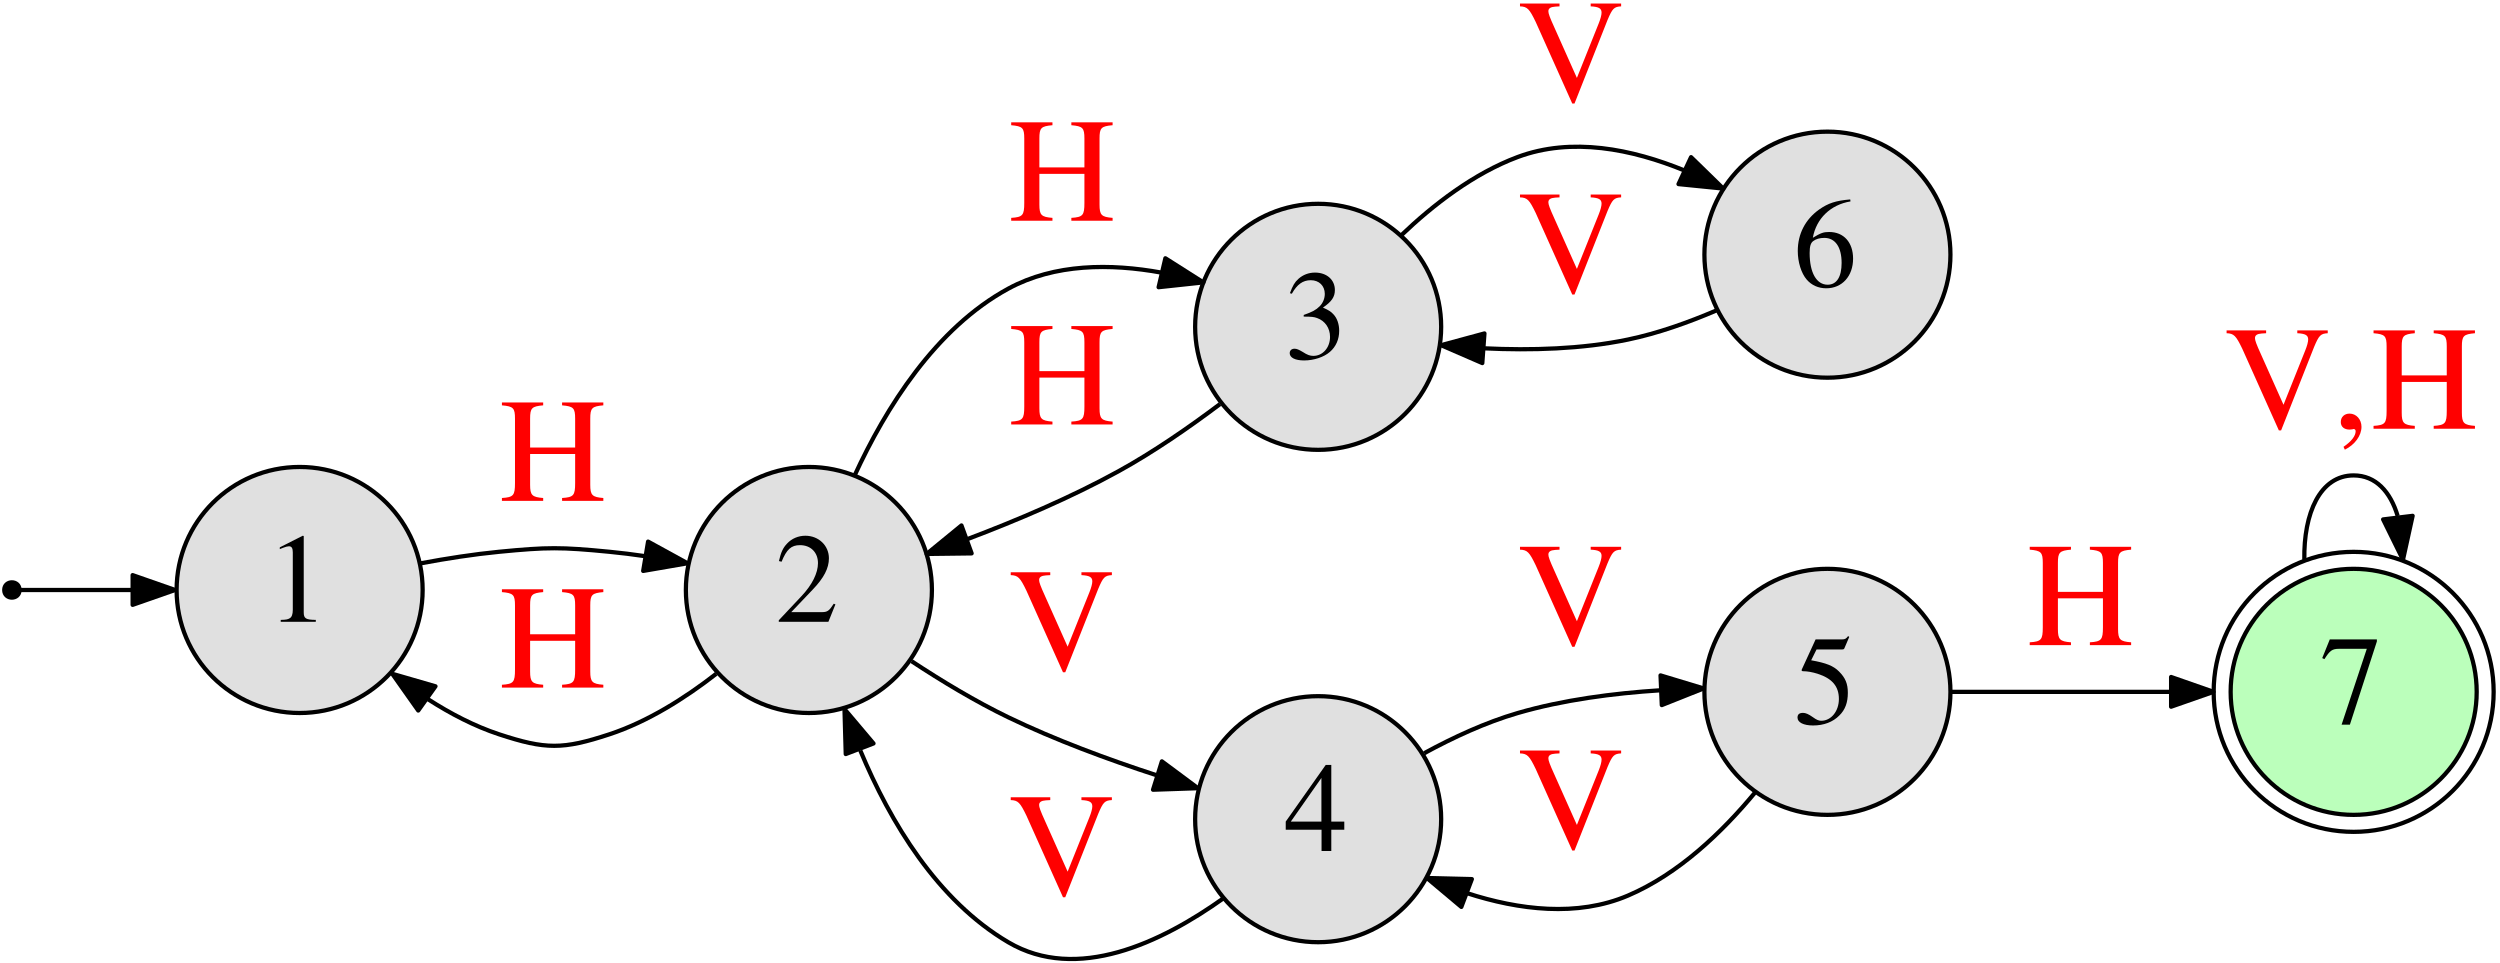 <?xml version="1.0" encoding="UTF-8"?>
<svg xmlns="http://www.w3.org/2000/svg" xmlns:xlink="http://www.w3.org/1999/xlink" width="589pt" height="227pt" viewBox="0 0 589 227" version="1.1">
<rect x="0" y="0" width="589" height="227" fill="#333333" stroke="none"/>
<defs>
<g>
<symbol overflow="visible" id="glyph0-0">
<path style="stroke:none;" d=""/>
</symbol>
<symbol overflow="visible" id="glyph0-1">
<path style="stroke:none;" d="M 8.734 -20.281 L 3.328 -17.547 L 3.328 -17.125 C 3.688 -17.281 4.016 -17.406 4.141 -17.453 C 4.688 -17.672 5.188 -17.797 5.484 -17.797 C 6.125 -17.797 6.391 -17.344 6.391 -16.375 L 6.391 -2.797 C 6.391 -1.797 6.156 -1.109 5.672 -0.844 C 5.219 -0.562 4.797 -0.484 3.547 -0.453 L 3.547 0 L 11.812 0 L 11.812 -0.453 C 9.453 -0.484 8.969 -0.781 8.969 -2.219 L 8.969 -20.219 Z M 8.734 -20.281 "/>
</symbol>
<symbol overflow="visible" id="glyph0-2">
<path style="stroke:none;" d="M 13.469 -19.859 L 2.375 -19.859 L 0.594 -15.453 L 1.109 -15.203 C 2.406 -17.25 2.938 -17.641 4.594 -17.641 L 11.094 -17.641 L 5.156 0.234 L 7.109 0.234 L 13.469 -19.375 Z M 13.469 -19.859 "/>
</symbol>
<symbol overflow="visible" id="glyph0-3">
<path style="stroke:none;" d="M 14.25 -4.109 L 13.859 -4.266 C 12.75 -2.547 12.359 -2.281 11.016 -2.281 L 3.844 -2.281 L 8.875 -7.562 C 11.547 -10.344 12.719 -12.625 12.719 -14.969 C 12.719 -17.969 10.297 -20.281 7.172 -20.281 C 5.516 -20.281 3.953 -19.625 2.844 -18.422 C 1.891 -17.406 1.438 -16.438 0.938 -14.312 L 1.562 -14.156 C 2.766 -17.094 3.844 -18.062 5.906 -18.062 C 8.438 -18.062 10.141 -16.344 10.141 -13.828 C 10.141 -11.484 8.766 -8.703 6.234 -6.031 L 0.906 -0.359 L 0.906 0 L 12.594 0 Z M 14.25 -4.109 "/>
</symbol>
<symbol overflow="visible" id="glyph0-4">
<path style="stroke:none;" d="M 4.594 -9.906 C 6.359 -9.906 7.047 -9.844 7.766 -9.562 C 9.625 -8.906 10.797 -7.203 10.797 -5.125 C 10.797 -2.609 9.094 -0.656 6.875 -0.656 C 6.062 -0.656 5.453 -0.875 4.344 -1.594 C 3.453 -2.125 2.938 -2.344 2.438 -2.344 C 1.734 -2.344 1.297 -1.922 1.297 -1.297 C 1.297 -0.234 2.578 0.422 4.688 0.422 C 6.984 0.422 9.359 -0.359 10.766 -1.594 C 12.188 -2.812 12.953 -4.562 12.953 -6.562 C 12.953 -8.094 12.484 -9.516 11.609 -10.438 C 11.016 -11.094 10.438 -11.453 9.125 -12.031 C 11.188 -13.438 11.938 -14.547 11.938 -16.172 C 11.938 -18.594 10.016 -20.281 7.266 -20.281 C 5.766 -20.281 4.438 -19.766 3.359 -18.812 C 2.453 -18 2.016 -17.219 1.344 -15.422 L 1.797 -15.297 C 3.031 -17.484 4.375 -18.484 6.266 -18.484 C 8.219 -18.484 9.562 -17.156 9.562 -15.266 C 9.562 -14.188 9.125 -13.109 8.375 -12.359 C 7.469 -11.453 6.625 -11.016 4.594 -10.297 Z M 4.594 -9.906 "/>
</symbol>
<symbol overflow="visible" id="glyph0-5">
<path style="stroke:none;" d="M 14.156 -6.938 L 11.094 -6.938 L 11.094 -20.281 L 9.781 -20.281 L 0.359 -6.938 L 0.359 -5.016 L 8.797 -5.016 L 8.797 0 L 11.094 0 L 11.094 -5.016 L 14.156 -5.016 Z M 8.766 -6.938 L 1.562 -6.938 L 8.766 -17.219 Z M 8.766 -6.938 "/>
</symbol>
<symbol overflow="visible" id="glyph0-6">
<path style="stroke:none;" d="M 13.375 -20.516 C 9.953 -20.219 8.219 -19.656 6.031 -18.125 C 2.797 -15.812 1.016 -12.391 1.016 -8.375 C 1.016 -5.766 1.828 -3.125 3.125 -1.625 C 4.266 -0.297 5.875 0.422 7.734 0.422 C 11.453 0.422 14.047 -2.438 14.047 -6.562 C 14.047 -10.406 11.844 -12.844 8.406 -12.844 C 7.078 -12.844 6.453 -12.625 4.562 -11.484 C 5.375 -16.016 8.734 -19.266 13.438 -20.047 Z M 7.266 -11.453 C 9.844 -11.453 11.344 -9.297 11.344 -5.547 C 11.344 -2.25 10.172 -0.422 8.062 -0.422 C 5.438 -0.422 3.812 -3.234 3.812 -7.891 C 3.812 -9.422 4.047 -10.266 4.656 -10.703 C 5.281 -11.188 6.203 -11.453 7.266 -11.453 Z M 7.266 -11.453 "/>
</symbol>
<symbol overflow="visible" id="glyph0-7">
<path style="stroke:none;" d="M 5.438 -17.484 L 11.312 -17.484 C 11.797 -17.484 11.906 -17.547 12 -17.766 L 13.141 -20.438 L 12.875 -20.641 C 12.422 -20.016 12.125 -19.859 11.484 -19.859 L 5.219 -19.859 L 1.953 -12.75 C 1.922 -12.688 1.922 -12.656 1.922 -12.594 C 1.922 -12.453 2.047 -12.359 2.281 -12.359 C 3.234 -12.359 4.438 -12.156 5.672 -11.766 C 9.125 -10.656 10.703 -8.797 10.703 -5.812 C 10.703 -2.938 8.875 -0.688 6.547 -0.688 C 5.938 -0.688 5.438 -0.906 4.531 -1.562 C 3.562 -2.25 2.875 -2.547 2.25 -2.547 C 1.375 -2.547 0.953 -2.188 0.953 -1.438 C 0.953 -0.297 2.375 0.422 4.625 0.422 C 7.141 0.422 9.297 -0.391 10.797 -1.922 C 12.188 -3.266 12.812 -4.984 12.812 -7.266 C 12.812 -9.422 12.234 -10.797 10.734 -12.297 C 9.422 -13.625 7.703 -14.312 4.172 -14.938 Z M 5.438 -17.484 "/>
</symbol>
<symbol overflow="visible" id="glyph1-0">
<path style="stroke:none;" d=""/>
</symbol>
<symbol overflow="visible" id="glyph1-1">
<path style="stroke:none;" d="M 24.391 -23.172 L 17.219 -23.172 L 17.219 -22.5 C 19.141 -22.406 19.781 -22.016 19.781 -21.031 C 19.781 -20.469 19.531 -19.531 19.109 -18.484 L 13.969 -5.641 L 8.688 -17.469 C 7.531 -20.016 7.25 -20.828 7.25 -21.344 C 7.25 -22.016 7.734 -22.359 8.859 -22.438 C 9 -22.438 9.375 -22.469 9.875 -22.5 L 9.875 -23.172 L 0.562 -23.172 L 0.562 -22.5 C 2.281 -22.438 2.766 -21.938 4.266 -18.828 L 12.875 0.391 L 13.406 0.391 L 21.172 -19.25 C 22.328 -22.016 22.719 -22.406 24.391 -22.5 Z M 24.391 -23.172 "/>
</symbol>
<symbol overflow="visible" id="glyph1-2">
<path style="stroke:none;" d="M 2.906 4.938 C 5.25 3.781 6.828 1.641 6.828 -0.453 C 6.828 -2.203 5.594 -3.562 4.031 -3.562 C 2.797 -3.562 1.953 -2.766 1.953 -1.578 C 1.953 -0.453 2.766 0.203 4.031 0.203 C 4.234 0.203 4.484 0.172 4.688 0.141 C 4.938 0.062 4.938 0.062 4.969 0.062 C 5.25 0.062 5.453 0.281 5.453 0.562 C 5.453 1.688 4.484 2.969 2.594 4.266 Z M 2.906 4.938 "/>
</symbol>
<symbol overflow="visible" id="glyph1-3">
<path style="stroke:none;" d="M 7.312 -12.562 L 7.312 -19.359 C 7.312 -21.875 7.703 -22.266 10.391 -22.5 L 10.391 -23.172 L 0.672 -23.172 L 0.672 -22.5 C 3.359 -22.266 3.75 -21.875 3.75 -19.359 L 3.75 -4.203 C 3.75 -1.266 3.391 -0.844 0.672 -0.672 L 0.672 0 L 10.391 0 L 10.391 -0.672 C 7.766 -0.875 7.312 -1.328 7.312 -3.812 L 7.312 -11.031 L 17.922 -11.031 L 17.922 -4.203 C 17.922 -1.266 17.562 -0.844 14.844 -0.672 L 14.844 0 L 24.562 0 L 24.562 -0.672 C 21.938 -0.875 21.484 -1.328 21.484 -3.812 L 21.484 -19.359 C 21.484 -21.875 21.875 -22.266 24.562 -22.5 L 24.562 -23.172 L 14.844 -23.172 L 14.844 -22.5 C 17.531 -22.266 17.922 -21.875 17.922 -19.359 L 17.922 -12.562 Z M 7.312 -12.562 "/>
</symbol>
</g>
<clipPath id="clip1">
  <rect x="0" y="0" width="589" height="227"/>
</clipPath>
<g id="surface5" clip-path="url(#clip1)">
<rect x="0" y="0" width="589" height="227" style="fill:rgb(100%,100%,100%);fill-opacity:1;stroke:none;"/>
<path style="fill-rule:nonzero;fill:rgb(0%,0%,0%);fill-opacity:1;stroke-width:1;stroke-linecap:butt;stroke-linejoin:round;stroke:rgb(0%,0%,0%);stroke-opacity:1;stroke-miterlimit:10;" d="M 43.602 127 C 43.602 124.602 40 124.602 40 127 C 40 129.398 43.602 129.398 43.602 127 " transform="matrix(1,0,0,-1,-39,266)"/>
<path style="fill-rule:nonzero;fill:rgb(87.842%,87.842%,87.842%);fill-opacity:1;stroke-width:1;stroke-linecap:butt;stroke-linejoin:round;stroke:rgb(0%,0%,0%);stroke-opacity:1;stroke-miterlimit:10;" d="M 138.574 127 C 138.574 110.992 125.598 98.016 109.59 98.016 C 93.586 98.016 80.609 110.992 80.609 127 C 80.609 143.008 93.586 155.984 109.59 155.984 C 125.598 155.984 138.574 143.008 138.574 127 " transform="matrix(1,0,0,-1,-39,266)"/>
<g style="fill:rgb(0%,0%,0%);fill-opacity:1;">
  <use xlink:href="#glyph0-1" x="62.59" y="146.5"/>
</g>
<path style="fill:none;stroke-width:1;stroke-linecap:butt;stroke-linejoin:round;stroke:rgb(0%,0%,0%);stroke-opacity:1;stroke-miterlimit:10;" d="M 43.941 127 C 47.406 127 58.301 127 70.18 127 " transform="matrix(1,0,0,-1,-39,266)"/>
<path style="fill-rule:nonzero;fill:rgb(0%,0%,0%);fill-opacity:1;stroke-width:1;stroke-linecap:butt;stroke-linejoin:round;stroke:rgb(0%,0%,0%);stroke-opacity:1;stroke-miterlimit:10;" d="M 70.25 130.5 L 80.25 127 L 70.25 123.5 Z M 70.25 130.5 " transform="matrix(1,0,0,-1,-39,266)"/>
<path style="fill-rule:nonzero;fill:rgb(73.332%,100%,73.332%);fill-opacity:1;stroke-width:1;stroke-linecap:butt;stroke-linejoin:round;stroke:rgb(0%,0%,0%);stroke-opacity:1;stroke-miterlimit:10;" d="M 622.508 103 C 622.508 86.992 609.531 74.016 593.523 74.016 C 577.516 74.016 564.539 86.992 564.539 103 C 564.539 119.008 577.516 131.984 593.523 131.984 C 609.531 131.984 622.508 119.008 622.508 103 " transform="matrix(1,0,0,-1,-39,266)"/>
<path style="fill:none;stroke-width:1;stroke-linecap:butt;stroke-linejoin:round;stroke:rgb(0%,0%,0%);stroke-opacity:1;stroke-miterlimit:10;" d="M 626.504 103 C 626.504 84.785 611.738 70.016 593.523 70.016 C 575.305 70.016 560.539 84.785 560.539 103 C 560.539 121.215 575.305 135.984 593.523 135.984 C 611.738 135.984 626.504 121.215 626.504 103 " transform="matrix(1,0,0,-1,-39,266)"/>
<g style="fill:rgb(0%,0%,0%);fill-opacity:1;">
  <use xlink:href="#glyph0-2" x="546.523" y="170.5"/>
</g>
<path style="fill:none;stroke-width:1;stroke-linecap:butt;stroke-linejoin:round;stroke:rgb(0%,0%,0%);stroke-opacity:1;stroke-miterlimit:10;" d="M 581.902 134.121 C 581.719 145.09 585.59 153.992 593.523 153.992 C 598.727 153.992 602.184 150.156 603.895 144.422 " transform="matrix(1,0,0,-1,-39,266)"/>
<path style="fill-rule:nonzero;fill:rgb(0%,0%,0%);fill-opacity:1;stroke-width:1;stroke-linecap:butt;stroke-linejoin:round;stroke:rgb(0%,0%,0%);stroke-opacity:1;stroke-miterlimit:10;" d="M 607.414 144.469 L 605.141 134.121 L 600.465 143.625 Z M 607.414 144.469 " transform="matrix(1,0,0,-1,-39,266)"/>
<g style="fill:rgb(100%,0%,0%);fill-opacity:1;">
  <use xlink:href="#glyph1-1" x="524.023" y="101.008"/>
</g>
<g style="fill:rgb(100%,0%,0%);fill-opacity:1;">
  <use xlink:href="#glyph1-2" x="549.539" y="101.008"/>
</g>
<g style="fill:rgb(100%,0%,0%);fill-opacity:1;">
  <use xlink:href="#glyph1-3" x="558.534" y="101.008"/>
</g>
<path style="fill-rule:nonzero;fill:rgb(87.842%,87.842%,87.842%);fill-opacity:1;stroke-width:1;stroke-linecap:butt;stroke-linejoin:round;stroke:rgb(0%,0%,0%);stroke-opacity:1;stroke-miterlimit:10;" d="M 258.559 127 C 258.559 110.992 245.582 98.016 229.574 98.016 C 213.566 98.016 200.59 110.992 200.59 127 C 200.59 143.008 213.566 155.984 229.574 155.984 C 245.582 155.984 258.559 143.008 258.559 127 " transform="matrix(1,0,0,-1,-39,266)"/>
<g style="fill:rgb(0%,0%,0%);fill-opacity:1;">
  <use xlink:href="#glyph0-3" x="182.574" y="146.5"/>
</g>
<path style="fill:none;stroke-width:1;stroke-linecap:butt;stroke-linejoin:round;stroke:rgb(0%,0%,0%);stroke-opacity:1;stroke-miterlimit:10;" d="M 138.188 133.297 C 144.219 134.422 150.59 135.418 156.582 136 C 168.086 137.113 171.082 137.113 182.582 136 C 185.297 135.738 188.09 135.387 190.895 134.98 " transform="matrix(1,0,0,-1,-39,266)"/>
<path style="fill-rule:nonzero;fill:rgb(0%,0%,0%);fill-opacity:1;stroke-width:1;stroke-linecap:butt;stroke-linejoin:round;stroke:rgb(0%,0%,0%);stroke-opacity:1;stroke-miterlimit:10;" d="M 191.688 138.398 L 200.977 133.297 L 190.535 131.492 Z M 191.688 138.398 " transform="matrix(1,0,0,-1,-39,266)"/>
<g style="fill:rgb(100%,0%,0%);fill-opacity:1;">
  <use xlink:href="#glyph1-3" x="117.582" y="118"/>
</g>
<path style="fill:none;stroke-width:1;stroke-linecap:butt;stroke-linejoin:round;stroke:rgb(0%,0%,0%);stroke-opacity:1;stroke-miterlimit:10;" d="M 207.746 107.254 C 200.367 101.512 191.637 95.984 182.582 93 C 171.609 89.383 167.559 89.383 156.582 93 C 150.781 94.91 145.117 97.867 139.852 101.254 " transform="matrix(1,0,0,-1,-39,266)"/>
<path style="fill-rule:nonzero;fill:rgb(0%,0%,0%);fill-opacity:1;stroke-width:1;stroke-linecap:butt;stroke-linejoin:round;stroke:rgb(0%,0%,0%);stroke-opacity:1;stroke-miterlimit:10;" d="M 137.539 98.602 L 131.422 107.254 L 141.598 104.305 Z M 137.539 98.602 " transform="matrix(1,0,0,-1,-39,266)"/>
<g style="fill:rgb(100%,0%,0%);fill-opacity:1;">
  <use xlink:href="#glyph1-3" x="117.582" y="162"/>
</g>
<path style="fill-rule:nonzero;fill:rgb(87.842%,87.842%,87.842%);fill-opacity:1;stroke-width:1;stroke-linecap:butt;stroke-linejoin:round;stroke:rgb(0%,0%,0%);stroke-opacity:1;stroke-miterlimit:10;" d="M 378.539 189 C 378.539 172.992 365.562 160.016 349.559 160.016 C 333.551 160.016 320.574 172.992 320.574 189 C 320.574 205.008 333.551 217.984 349.559 217.984 C 365.562 217.984 378.539 205.008 378.539 189 " transform="matrix(1,0,0,-1,-39,266)"/>
<g style="fill:rgb(0%,0%,0%);fill-opacity:1;">
  <use xlink:href="#glyph0-4" x="302.559" y="84.5"/>
</g>
<path style="fill:none;stroke-width:1;stroke-linecap:butt;stroke-linejoin:round;stroke:rgb(0%,0%,0%);stroke-opacity:1;stroke-miterlimit:10;" d="M 240.34 153.961 C 247.66 169.871 259.406 188.668 276.566 198 C 287.457 203.922 300.617 203.961 312.691 201.762 " transform="matrix(1,0,0,-1,-39,266)"/>
<path style="fill-rule:nonzero;fill:rgb(0%,0%,0%);fill-opacity:1;stroke-width:1;stroke-linecap:butt;stroke-linejoin:round;stroke:rgb(0%,0%,0%);stroke-opacity:1;stroke-miterlimit:10;" d="M 313.562 205.152 L 322.504 199.469 L 311.969 198.336 Z M 313.562 205.152 " transform="matrix(1,0,0,-1,-39,266)"/>
<g style="fill:rgb(100%,0%,0%);fill-opacity:1;">
  <use xlink:href="#glyph1-3" x="237.566" y="52"/>
</g>
<path style="fill-rule:nonzero;fill:rgb(87.842%,87.842%,87.842%);fill-opacity:1;stroke-width:1;stroke-linecap:butt;stroke-linejoin:round;stroke:rgb(0%,0%,0%);stroke-opacity:1;stroke-miterlimit:10;" d="M 378.539 73 C 378.539 56.992 365.562 44.016 349.559 44.016 C 333.551 44.016 320.574 56.992 320.574 73 C 320.574 89.008 333.551 101.984 349.559 101.984 C 365.562 101.984 378.539 89.008 378.539 73 " transform="matrix(1,0,0,-1,-39,266)"/>
<g style="fill:rgb(0%,0%,0%);fill-opacity:1;">
  <use xlink:href="#glyph0-5" x="302.559" y="200.5"/>
</g>
<path style="fill:none;stroke-width:1;stroke-linecap:butt;stroke-linejoin:round;stroke:rgb(0%,0%,0%);stroke-opacity:1;stroke-miterlimit:10;" d="M 253.762 110.223 C 260.863 105.547 268.84 100.73 276.566 97 C 287.578 91.684 300.066 87.066 311.516 83.34 " transform="matrix(1,0,0,-1,-39,266)"/>
<path style="fill-rule:nonzero;fill:rgb(0%,0%,0%);fill-opacity:1;stroke-width:1;stroke-linecap:butt;stroke-linejoin:round;stroke:rgb(0%,0%,0%);stroke-opacity:1;stroke-miterlimit:10;" d="M 312.742 86.625 L 321.246 80.301 L 310.656 79.941 Z M 312.742 86.625 " transform="matrix(1,0,0,-1,-39,266)"/>
<g style="fill:rgb(100%,0%,0%);fill-opacity:1;">
  <use xlink:href="#glyph1-1" x="237.566" y="158"/>
</g>
<path style="fill:none;stroke-width:1;stroke-linecap:butt;stroke-linejoin:round;stroke:rgb(0%,0%,0%);stroke-opacity:1;stroke-miterlimit:10;" d="M 326.434 170.797 C 319.113 165.285 310.738 159.504 302.566 155 C 291.371 148.828 278.535 143.371 266.828 138.953 " transform="matrix(1,0,0,-1,-39,266)"/>
<path style="fill-rule:nonzero;fill:rgb(0%,0%,0%);fill-opacity:1;stroke-width:1;stroke-linecap:butt;stroke-linejoin:round;stroke:rgb(0%,0%,0%);stroke-opacity:1;stroke-miterlimit:10;" d="M 267.914 135.625 L 257.32 135.492 L 265.52 142.203 Z M 267.914 135.625 " transform="matrix(1,0,0,-1,-39,266)"/>
<g style="fill:rgb(100%,0%,0%);fill-opacity:1;">
  <use xlink:href="#glyph1-3" x="237.566" y="100"/>
</g>
<path style="fill-rule:nonzero;fill:rgb(87.842%,87.842%,87.842%);fill-opacity:1;stroke-width:1;stroke-linecap:butt;stroke-linejoin:round;stroke:rgb(0%,0%,0%);stroke-opacity:1;stroke-miterlimit:10;" d="M 498.523 206 C 498.523 189.992 485.547 177.016 469.539 177.016 C 453.531 177.016 440.559 189.992 440.559 206 C 440.559 222.008 453.531 234.984 469.539 234.984 C 485.547 234.984 498.523 222.008 498.523 206 " transform="matrix(1,0,0,-1,-39,266)"/>
<g style="fill:rgb(0%,0%,0%);fill-opacity:1;">
  <use xlink:href="#glyph0-6" x="422.539" y="67.5"/>
</g>
<path style="fill:none;stroke-width:1;stroke-linecap:butt;stroke-linejoin:round;stroke:rgb(0%,0%,0%);stroke-opacity:1;stroke-miterlimit:10;" d="M 369.043 210.48 C 376.719 217.82 386.242 225.145 396.547 229 C 409.277 233.762 423.496 230.902 435.91 225.812 " transform="matrix(1,0,0,-1,-39,266)"/>
<path style="fill-rule:nonzero;fill:rgb(0%,0%,0%);fill-opacity:1;stroke-width:1;stroke-linecap:butt;stroke-linejoin:round;stroke:rgb(0%,0%,0%);stroke-opacity:1;stroke-miterlimit:10;" d="M 437.414 228.973 L 445 221.574 L 434.457 222.629 Z M 437.414 228.973 " transform="matrix(1,0,0,-1,-39,266)"/>
<g style="fill:rgb(100%,0%,0%);fill-opacity:1;">
  <use xlink:href="#glyph1-1" x="357.547" y="24"/>
</g>
<path style="fill:none;stroke-width:1;stroke-linecap:butt;stroke-linejoin:round;stroke:rgb(0%,0%,0%);stroke-opacity:1;stroke-miterlimit:10;" d="M 327.301 54.406 C 312.539 43.859 292.703 34.492 276.566 44 C 259.836 53.855 248.762 72.23 241.684 89.191 " transform="matrix(1,0,0,-1,-39,266)"/>
<path style="fill-rule:nonzero;fill:rgb(0%,0%,0%);fill-opacity:1;stroke-width:1;stroke-linecap:butt;stroke-linejoin:round;stroke:rgb(0%,0%,0%);stroke-opacity:1;stroke-miterlimit:10;" d="M 238.258 88.348 L 237.961 98.938 L 244.797 90.844 Z M 238.258 88.348 " transform="matrix(1,0,0,-1,-39,266)"/>
<g style="fill:rgb(100%,0%,0%);fill-opacity:1;">
  <use xlink:href="#glyph1-1" x="237.566" y="211"/>
</g>
<path style="fill-rule:nonzero;fill:rgb(87.842%,87.842%,87.842%);fill-opacity:1;stroke-width:1;stroke-linecap:butt;stroke-linejoin:round;stroke:rgb(0%,0%,0%);stroke-opacity:1;stroke-miterlimit:10;" d="M 498.523 103 C 498.523 86.992 485.547 74.016 469.539 74.016 C 453.531 74.016 440.559 86.992 440.559 103 C 440.559 119.008 453.531 131.984 469.539 131.984 C 485.547 131.984 498.523 119.008 498.523 103 " transform="matrix(1,0,0,-1,-39,266)"/>
<g style="fill:rgb(0%,0%,0%);fill-opacity:1;">
  <use xlink:href="#glyph0-7" x="422.539" y="170.5"/>
</g>
<path style="fill:none;stroke-width:1;stroke-linecap:butt;stroke-linejoin:round;stroke:rgb(0%,0%,0%);stroke-opacity:1;stroke-miterlimit:10;" d="M 374.539 88.539 C 381.391 92.273 389.043 95.812 396.547 98 C 407.211 101.109 419.125 102.664 430.145 103.367 " transform="matrix(1,0,0,-1,-39,266)"/>
<path style="fill-rule:nonzero;fill:rgb(0%,0%,0%);fill-opacity:1;stroke-width:1;stroke-linecap:butt;stroke-linejoin:round;stroke:rgb(0%,0%,0%);stroke-opacity:1;stroke-miterlimit:10;" d="M 430.223 106.875 L 440.363 103.805 L 430.52 99.883 Z M 430.223 106.875 " transform="matrix(1,0,0,-1,-39,266)"/>
<g style="fill:rgb(100%,0%,0%);fill-opacity:1;">
  <use xlink:href="#glyph1-1" x="357.547" y="152"/>
</g>
<path style="fill:none;stroke-width:1;stroke-linecap:butt;stroke-linejoin:round;stroke:rgb(0%,0%,0%);stroke-opacity:1;stroke-miterlimit:10;" d="M 498.832 103 C 514.102 103 533.254 103 550.258 103 " transform="matrix(1,0,0,-1,-39,266)"/>
<path style="fill-rule:nonzero;fill:rgb(0%,0%,0%);fill-opacity:1;stroke-width:1;stroke-linecap:butt;stroke-linejoin:round;stroke:rgb(0%,0%,0%);stroke-opacity:1;stroke-miterlimit:10;" d="M 550.512 106.5 L 560.512 103 L 550.512 99.5 Z M 550.512 106.5 " transform="matrix(1,0,0,-1,-39,266)"/>
<g style="fill:rgb(100%,0%,0%);fill-opacity:1;">
  <use xlink:href="#glyph1-3" x="477.531" y="152"/>
</g>
<path style="fill:none;stroke-width:1;stroke-linecap:butt;stroke-linejoin:round;stroke:rgb(0%,0%,0%);stroke-opacity:1;stroke-miterlimit:10;" d="M 452.539 79.34 C 444.727 69.895 434.438 60.074 422.547 55 C 410.582 49.891 396.852 51.617 384.609 55.578 " transform="matrix(1,0,0,-1,-39,266)"/>
<path style="fill-rule:nonzero;fill:rgb(0%,0%,0%);fill-opacity:1;stroke-width:1;stroke-linecap:butt;stroke-linejoin:round;stroke:rgb(0%,0%,0%);stroke-opacity:1;stroke-miterlimit:10;" d="M 383.293 52.332 L 375.176 59.145 L 385.77 58.883 Z M 383.293 52.332 " transform="matrix(1,0,0,-1,-39,266)"/>
<g style="fill:rgb(100%,0%,0%);fill-opacity:1;">
  <use xlink:href="#glyph1-1" x="357.547" y="200"/>
</g>
<path style="fill:none;stroke-width:1;stroke-linecap:butt;stroke-linejoin:round;stroke:rgb(0%,0%,0%);stroke-opacity:1;stroke-miterlimit:10;" d="M 443.371 192.855 C 436.77 190.027 429.539 187.453 422.547 186 C 411.688 183.742 399.715 183.406 388.703 183.934 " transform="matrix(1,0,0,-1,-39,266)"/>
<path style="fill-rule:nonzero;fill:rgb(0%,0%,0%);fill-opacity:1;stroke-width:1;stroke-linecap:butt;stroke-linejoin:round;stroke:rgb(0%,0%,0%);stroke-opacity:1;stroke-miterlimit:10;" d="M 388.23 180.461 L 378.508 184.672 L 388.734 187.441 Z M 388.23 180.461 " transform="matrix(1,0,0,-1,-39,266)"/>
<g style="fill:rgb(100%,0%,0%);fill-opacity:1;">
  <use xlink:href="#glyph1-1" x="357.547" y="69"/>
</g>
</g>
</defs>
<g id="surface1">
<use xlink:href="#surface5"/>
</g>
</svg>
